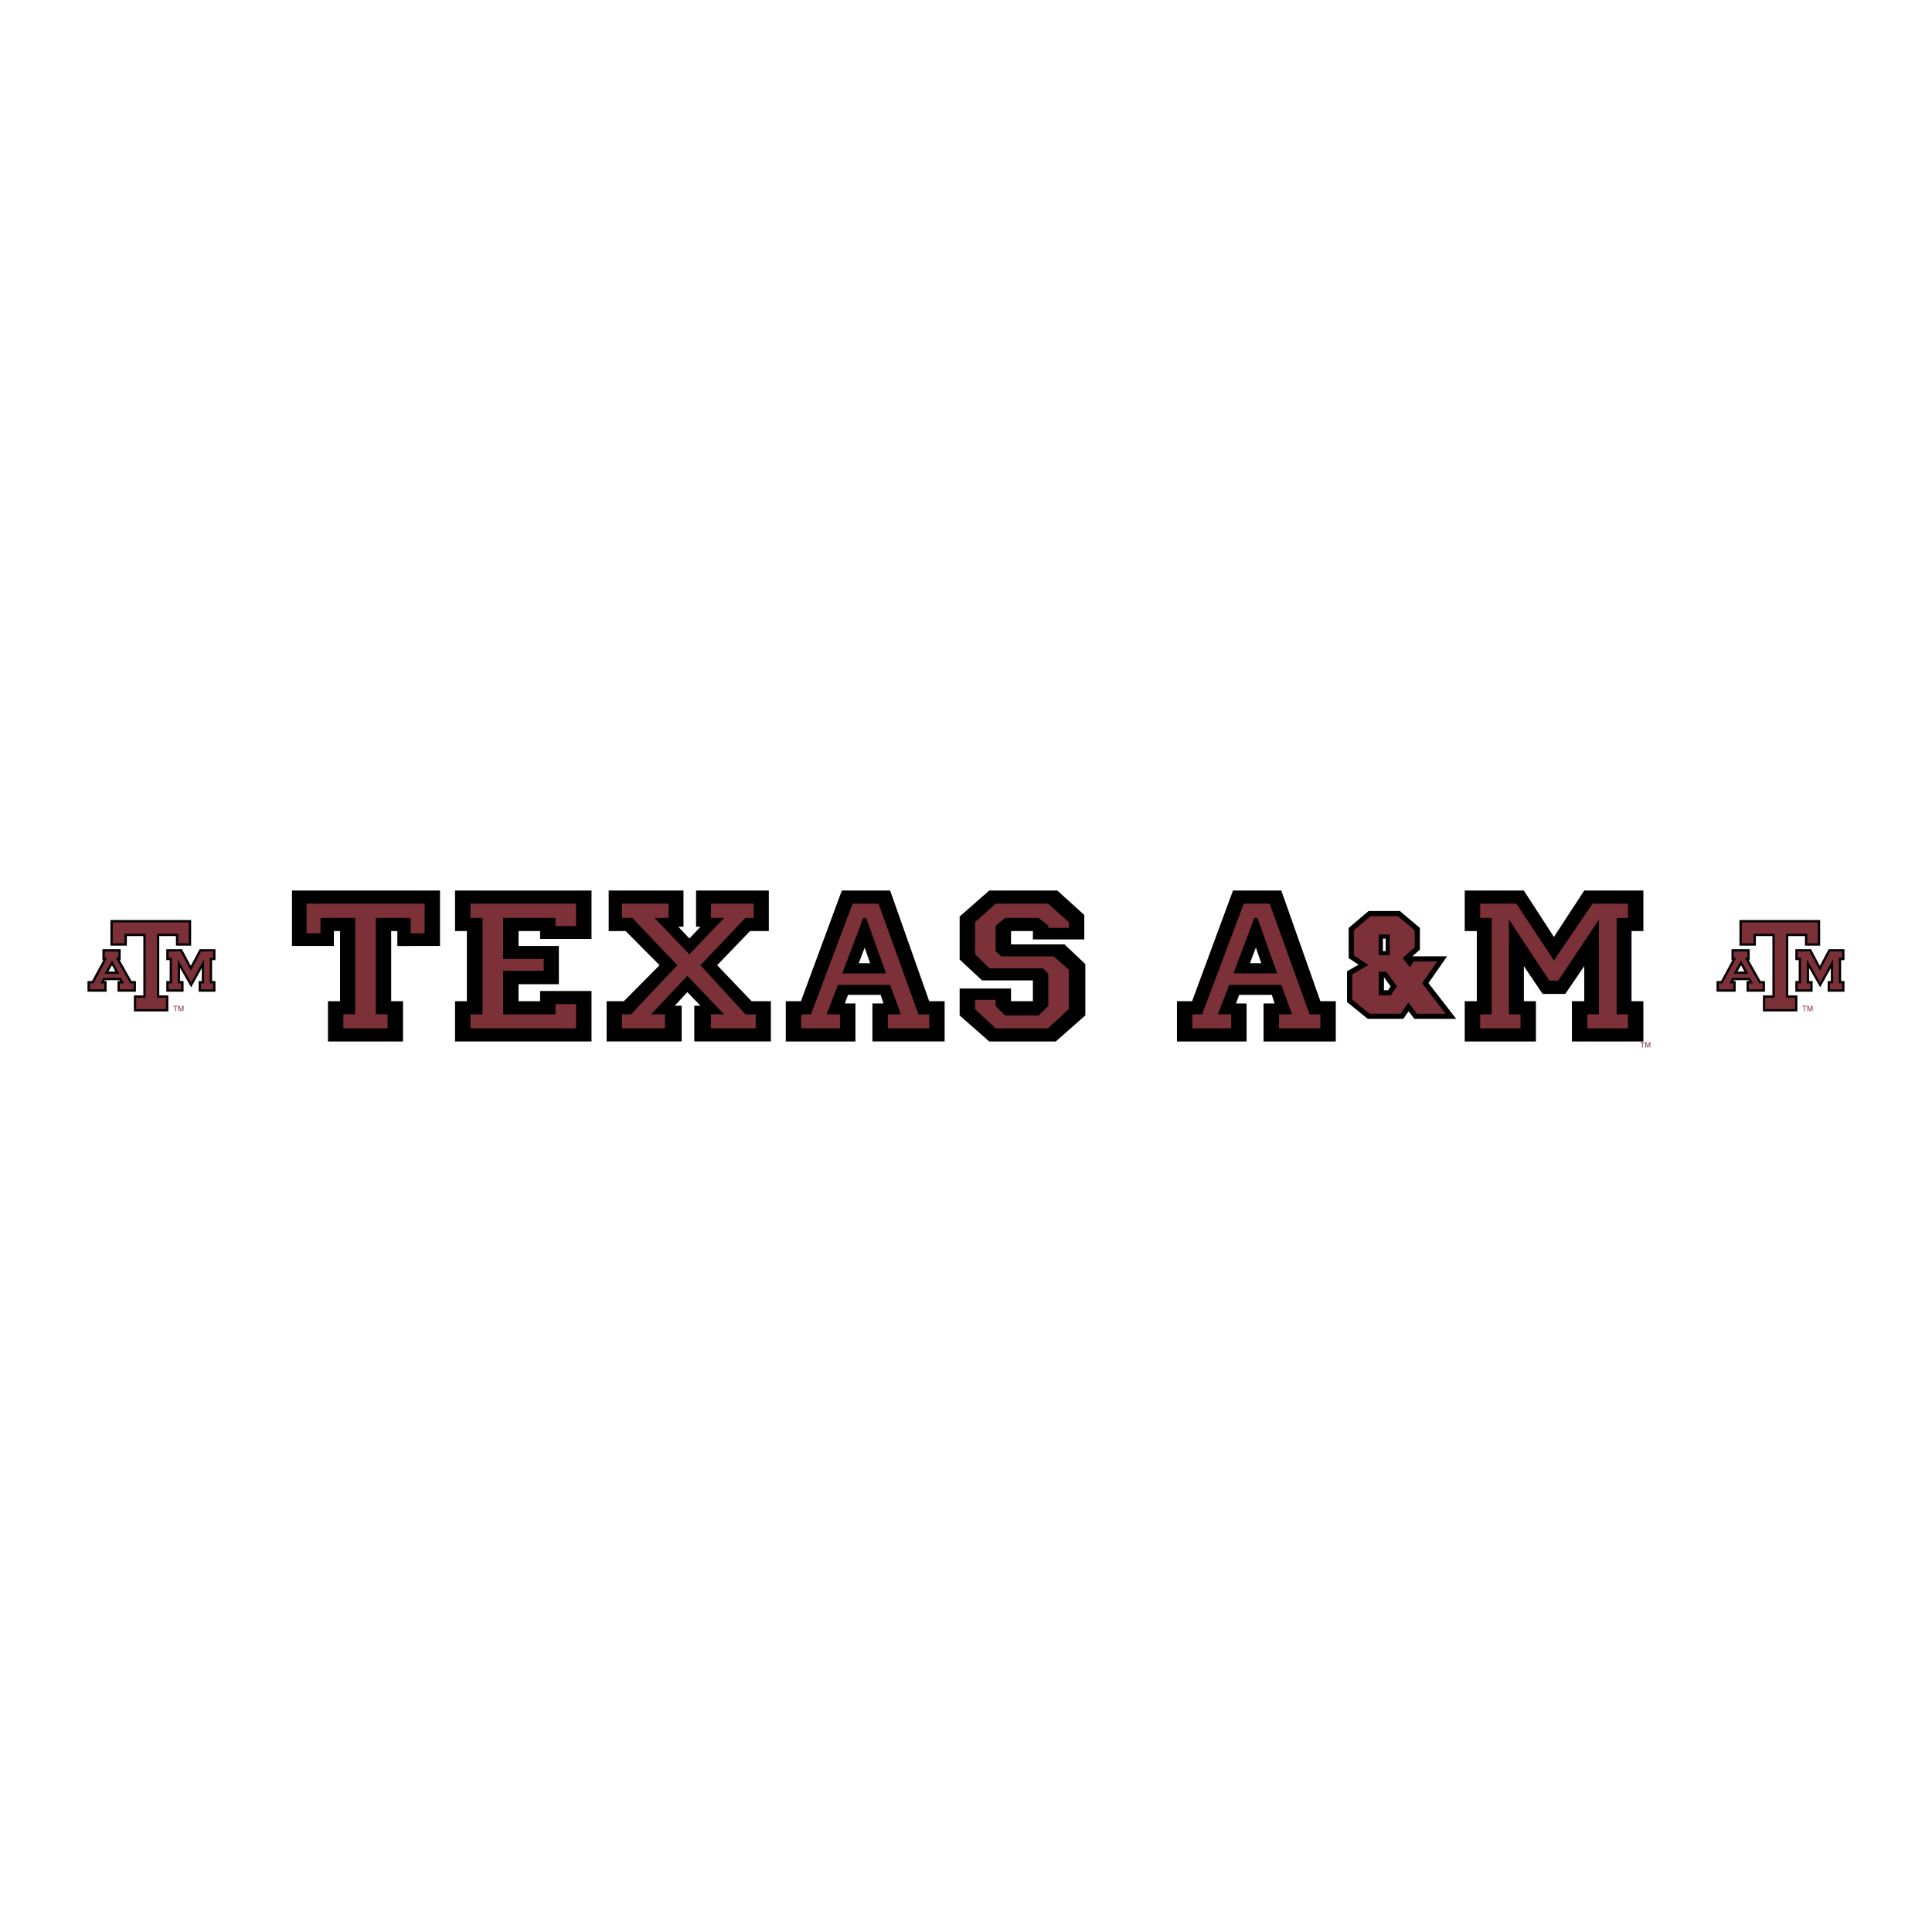 <svg xmlns="http://www.w3.org/2000/svg" width="2500" height="2500" viewBox="0 0 192.756 192.756"><g fill-rule="evenodd" clip-rule="evenodd"><path fill="#fff" d="M0 0h192.756v192.756H0V0z"/><path fill="#fff" d="M142.178 94.898h3.181l-2.203 3.167 3.182 4.103h-5.486l-.299-.398-.276.398h-3.992l-2.408-1.95v-3.612l.687-.393-.521-.347v-3.523l2.311-1.965h3.494l2.33 1.962v2.558z"/><path d="M140.91 95.412h3.465l-1.857 2.67 2.77 3.571h-4.178l-.574-.762-.527.762h-3.541l-2.076-1.681v-3.067l1.15-.659-.984-.655v-3.01l1.986-1.688h3.117l2.004 1.687v2.168l-.755.664zm-2.935-.521V93.65h.273v1.241h-.273zm.101 2.609l.668.919-.258.374h-.41V97.5z"/><path d="M138.658 93.239v2.063h-1.096v-2.063h1.096zm-1.096 6.068v-2.361h.748l1.062 1.466-.615.896h-1.195v-.001zm2.174 1.835l.781-1.127.848 1.127h2.871l-2.357-3.041 1.512-2.172h-2.342l-.381.57-.732-.909 1.213-1.073V92.82l-1.678-1.412h-2.738l-1.662 1.412v2.498l1.445.963-1.611.924v2.524l1.744 1.412h3.087v.001z" fill="#7c3037"/><path fill="#fff" d="M17.325 94.573v-.955h-1.21v5.466h.907v2.048h-3.891v-2.048h.946v-5.466h-1.194l-.005.955h-2.087v-3.006h8.505v3.006h-1.971z"/><path fill="#fff" d="M19.784 94.472h1.939v1.54l-.334.005-.004 1.636h.338v1.516h-2.134l.002-1.134-.516.929-.533-.929.002 1.134h-2.18v-1.516h.338v-1.637h-.338v-1.543l1.921-.008.752 1.414.747-1.407z"/><path d="M19.069 91.795v2.551h-1.517v-.955h-1.664v5.921h.907v1.593h-3.437v-1.593h.946v-5.921h-1.647l-.005.955h-1.634v-2.551h8.051z"/><path d="M18.148 94.693l.889 1.67.883-1.664h1.576v1.089l-.334.005-.004 2.088h.338v1.06h-1.68l.003-1.06h.318v-1.297l-1.065 1.918-1.109-1.932-.003 1.311h.354l.002 1.06h-1.725v-1.06h.338v-2.093h-.338v-1.089l1.557-.006z"/><path fill="#7c3037" d="M18.842 94.118h-1.063v-.955H15.66v6.376h.908v1.139h-2.983v-1.139h.947v-6.376h-2.1l-.006.955h-1.181v-2.096h7.597v2.096z"/><path fill="#7c3037" d="M19.037 96.848l1.02-1.921h1.211v.637l-.333.006-.005 2.538h.338v.606h-1.224l.001-.606h.319v-2.401l-1.296 2.333-1.331-2.319-.004 2.387h.354l.002.606h-1.271v-.606h.338v-2.547h-.338v-.635l1.194-.005 1.025 1.927zM17.284 100.409h.183v.476h.073v-.476h.182v-.064h-.438v.064zM18.308 100.885v-.54h-.104l-.153.456h-.002l-.153-.456h-.105v.54h.071v-.319l-.001-.134h.001l.152.453h.072l.152-.454h.001l-.001.135v.319h.07z"/><path fill="#fff" d="M12.264 95.899l.991 1.754h.534v1.516h-2.291v-1.151h-.633v1.151l-2.36-.003-.001-1.512.543-.002.946-1.748v-1.432h2.271v1.427z"/><path d="M10.812 96.931l.361-.629.339.629h-.7zm1.225-2.232v1.089h-.097l1.182 2.093h.439v1.061h-1.837v-1.061h.254l-.05-.091h-1.48l-.05.091h.238v1.061l-1.905-.002-.001-1.059.452-.002 1.131-2.091h-.093v-1.089h1.817z"/><path d="M11.18 95.835l.713 1.323h-1.474l.761-1.323zm.63-.274h-.259l1.438 2.548h.345v.605h-1.382v-.605h.411l-.299-.545h-1.749l-.3.545h.396v.605l-1.451-.002v-.605l.36-.001 1.377-2.545h-.248v-.634h1.362v.634h-.001z" fill="#7c3037"/><path fill="#fff" d="M179.854 94.573v-.955h-1.209v5.466h.908v2.048h-3.893v-2.048h.945v-5.466h-1.193l-.006.955h-2.086v-3.006h8.506v3.006h-1.972z"/><path fill="#fff" d="M182.312 94.472h1.94v1.54l-.334.005-.004 1.636h.338v1.516h-2.135l.004-1.134-.516.929-.535-.929.004 1.134h-2.181v-1.516h.337v-1.637h-.337v-1.543l1.921-.008.752 1.414.746-1.407z"/><path d="M181.598 91.795v2.551h-1.516v-.955h-1.666v5.921h.908v1.593h-3.437v-1.593h.947v-5.921h-1.646l-.006.955h-1.635v-2.551h8.051z"/><path d="M180.678 94.693l.888 1.67.883-1.664h1.576v1.089l-.334.005-.003 2.088h.337v1.06h-1.679l.002-1.06h.318v-1.297l-1.064 1.918-1.11-1.932-.002 1.311h.354l.002 1.06h-1.725v-1.06h.338v-2.093h-.338v-1.089l1.557-.006z"/><path fill="#7c3037" d="M181.371 94.118h-1.062v-.955h-2.12v6.376h.909v1.139h-2.983v-1.139h.946v-6.376h-2.1l-.006.955h-1.182v-2.096h7.598v2.096z"/><path fill="#7c3037" d="M181.566 96.848l1.02-1.921h1.211v.637l-.332.006-.006 2.538h.338v.606h-1.223v-.606h.319v-2.401l-1.295 2.333-1.332-2.319-.004 2.387h.355v.606h-1.269v-.606h.338v-2.547h-.338v-.635l1.193-.005 1.025 1.927zM179.814 100.409h.182v.476h.072v-.476h.184v-.064h-.438v.064zM180.838 100.885v-.54h-.104l-.154.456h-.002l-.152-.456h-.105v.54h.07v-.319l-.002-.134h.002l.152.453h.072l.152-.454v.454h.071z"/><path fill="#fff" d="M174.793 95.899l.992 1.754h.533v1.516h-2.291v-1.151h-.632v1.151l-2.36-.003-.002-1.512.543-.002.947-1.748v-1.432h2.27v1.427z"/><path d="M173.342 96.931l.361-.629.338.629h-.699zm1.224-2.232v1.089h-.098l1.184 2.093h.438v1.061h-1.836v-1.061h.254l-.049-.091h-1.48l-.049.091h.238v1.061l-1.906-.002-.002-1.059.453-.002 1.131-2.091h-.094v-1.089h1.816z"/><path d="M173.709 95.835l.713 1.323h-1.473l.76-1.323zm.631-.274h-.26l1.439 2.548h.344v.605h-1.383v-.605h.412l-.299-.545h-1.75l-.299.545h.395v.605l-1.451-.002v-.605l.359-.001 1.377-2.545h-.248v-.634h1.363v.634h.001z" fill="#7c3037"/><path fill="#fff" d="M39.777 95.04v4.189h1.18v5.337H31.97v-5.337h1.206V95.04H28.38v-6.85h16.27v6.85h-4.873z"/><path d="M32.72 103.906h7.488v-4.017h-1.18v-6.998h.616v1.49H43.9V88.85H29.13v5.531h4.18v-1.49h.615v6.998H32.72v4.017z"/><path fill="#7c3037" d="M34.258 102.597v-1.4h1.18v-9.616h-3.462v1.535h-1.385v-2.957h11.771v2.957h-1.385v-1.535H37.49v9.616h1.179v1.4h-4.411z"/><path fill="#fff" d="M44.65 99.229h1.18V93.55h-1.18v-5.36h15.115v6.15h-3.257v3.873h3.257v6.353H44.65v-5.337z"/><path d="M45.399 103.906h13.617v-5.034h-5.129v1.017h-2.154v-1.694h4.026v-3.814h-4.026v-1.49h2.154v.79h5.129V88.85H45.399v4.041h1.18v6.998h-1.18v4.017z"/><path fill="#7c3037" d="M46.938 102.597v-1.4h1.205v-9.616h-1.205v-1.422h10.539v2.235h-2.051v-.813h-5.232v4.086h4.052v1.196h-4.052v4.334h5.232v-1.015h2.051v2.415H46.938z"/><path fill="#fff" d="M68.698 88.19h8.756v5.36H75.18l-2.648 2.751 2.803 2.928h2.324v5.337H59.774v-5.337h2.128l2.909-2.93-2.73-2.749h-2.102v-5.36h8.719z"/><path d="M76.705 88.85h-7.258v3.612h.436l-1.102 1.173-1.103-1.173h.513V88.85h-7.462v4.041h1.692l3.385 3.408-3.564 3.59h-1.718v4.017h7.487v-3.566h-.692l1.257-1.355 1.307 1.355h-.615v3.566h7.642v-4.017h-1.924l-3.436-3.59 3.283-3.408h1.872V88.85z"/><path fill="#7c3037" d="M75.191 90.159v1.422h-.82l-4.488 4.718 4.488 4.898h1.026v1.4h-4.462v-1.4h1.308l-3.667-3.837-3.616 3.837h1.385v1.4h-4.283v-1.4h.897l4.617-4.898-4.488-4.718h-1.026v-1.422h4.642v1.422h-1.411l3.488 3.635 3.462-3.635h-1.308v-1.422h4.256z"/><path d="M86.097 99.884v4.683h-8.448v-5.338h1.718l4.077-11.038h5.917l3.898 11.038h1.736v5.338h-8.704V99.87l-.194.014z" fill="#fff"/><path d="M86.271 94.539l.539 1.557h-1.128l.589-1.557zm-7.873 9.367h6.95v-3.792h-1.052l.308-.858h3.257l.282.858H87.04v3.792h7.206v-4.018h-1.539L88.809 88.85h-4.821L79.91 99.889h-1.513v4.017h.001z"/><path d="M86.424 91.581h-.308l-2.077 5.531h4.359l-1.974-5.531zm-6.487 11.016v-1.399h.974l4.154-11.038h2.59l3.975 11.038h1.077v1.399h-4.128v-1.399h1.308l-1.077-2.935h-5.206l-1.128 2.935h1.333v1.399h-3.872z" fill="#7c3037"/><path fill="#fff" d="M97.107 97.965l-2.113-1.968v-4.824l3.389-2.983h7.422l3.125 2.83v3.365h-1.528l1.631 1.542v5.657l-3.388 2.982h-7.262l-3.389-2.982v-3.619h2.113z"/><path d="M95.743 98.624v2.687l2.95 2.595h6.641l2.949-2.595v-5.124l-2.078-1.964h-5.334v-1.332h2.18v.835h5.129v-2.438l-2.692-2.438h-6.795l-2.95 2.596v4.288l2.232 2.078h5.076v2.077h-2.18v-1.265h-5.128z"/><path fill="#7c3037" d="M97.281 99.753h2.053v.609l.949.949h3.332l.975-.949v-3.228l-.539-.519h-5.332l-1.438-1.422V92.01l2.053-1.851h5.23l2.079 1.851v.565h-2.053v-.226l-.975-.768h-3.332l-.949.768v2.55l.564.52h5.231l1.514 1.332v3.928l-2.104 1.918h-5.205l-2.053-1.918v-.926z"/><path d="M125.123 99.884v4.683h-8.447v-5.338h1.717l4.078-11.038h5.916l3.898 11.038h1.736v5.338h-8.705V99.87l-.193.014z" fill="#fff"/><path d="M125.297 94.539l.539 1.557h-1.129l.59-1.557zm-7.873 9.367h6.949v-3.792h-1.051l.309-.858h3.256l.283.858h-1.104v3.792h7.205v-4.018h-1.537l-3.898-11.039h-4.82l-4.078 11.039h-1.514v4.018z"/><path d="M125.451 91.581h-.309l-2.076 5.531h4.359l-1.974-5.531zm-6.488 11.016v-1.399h.975l4.154-11.038h2.59l3.975 11.038h1.078v1.399h-4.129v-1.399h1.307l-1.076-2.935h-5.205l-1.129 2.935h1.334v1.399h-3.874z" fill="#7c3037"/><path fill="#fff" d="M145.389 99.229h1.205V93.55h-1.205v-5.36h7.082l2.568 3.961 2.59-3.961h7.08v5.36h-1.18v5.679h1.18v5.337h-8.627v-4.74h-2.092v4.74h-8.601v-5.337z"/><path d="M146.137 103.906h7.103v-4.017h-1.205V96.39l1.873 2.776h2.256l1.898-2.776v3.499h-1.232v4.017h7.129v-4.017h-1.18v-6.998h1.18V88.85h-5.897l-3.027 4.628-3-4.628h-5.898v4.041h1.205v6.998h-1.205v4.017z"/><path fill="#7c3037" d="M147.676 102.597v-1.4h1.154v-9.616h-1.154v-1.422h3.615l3.744 5.666 3.848-5.666h3.539v1.422h-1.129v9.616h1.129v1.4h-4.053v-1.4h1.154v-9.458l-4.052 6.095h-.897l-4.025-6.095v9.458h1.152v1.4h-4.025zM163.658 104.046h.176v.459h.07v-.459h.178v-.063h-.424v.063zM164.648 104.505v-.521h-.1l-.148.441h-.002l-.148-.441h-.102v.521h.068v-.309l-.002-.129h.002l.146.438h.07l.146-.438h.002l-.002.13v.309h.07v-.001z"/></g></svg>